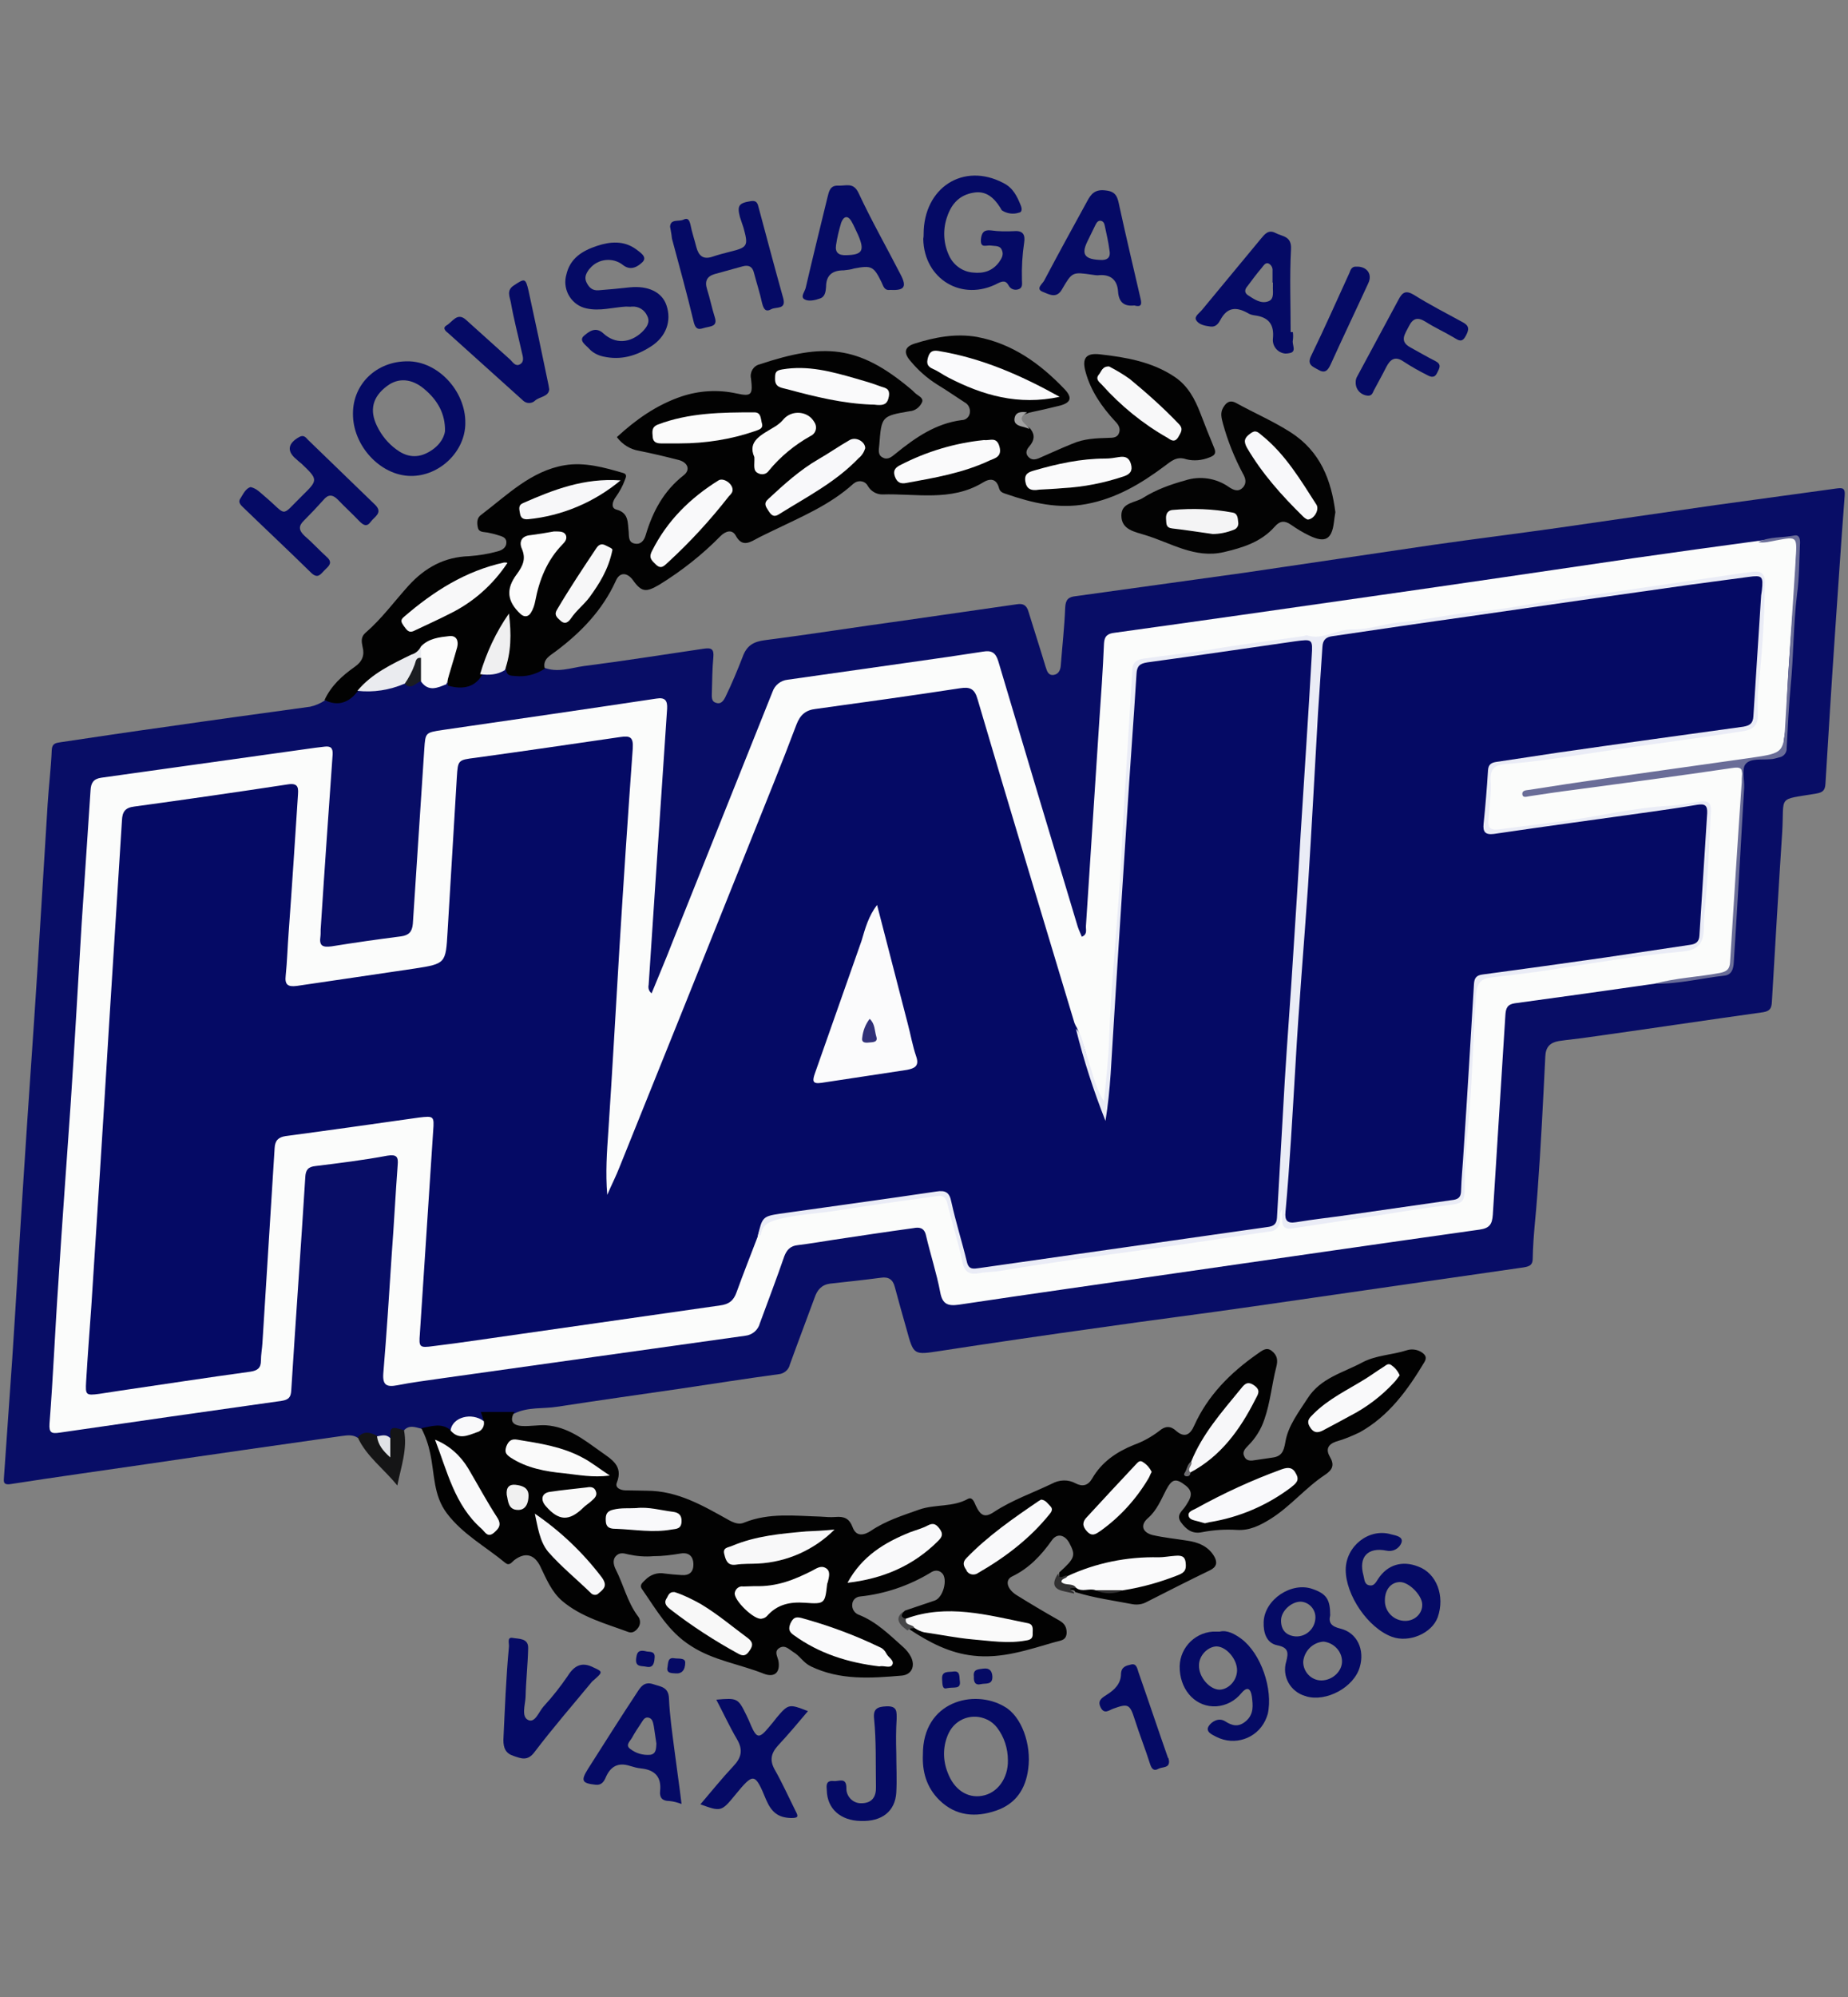 <?xml version="1.0" encoding="utf-8"?>
<!-- Generator: Adobe Illustrator 25.2.1, SVG Export Plug-In . SVG Version: 6.00 Build 0)  -->
<svg version="1.1" id="Layer_1" xmlns="http://www.w3.org/2000/svg" xmlns:xlink="http://www.w3.org/1999/xlink" x="0px" y="0px"
	 width="500px" height="540px" viewBox="0 0 500 540" style="enable-background:new 0 0 500 540;" xml:space="preserve">
<rect x="0" y="0" width="500" height="540" fill="#808080" stroke="none"/>
<style type="text/css">
	.st0{fill:#080D66;}
	.st1{fill:#020202;}
	.st2{fill:#030303;}
	.st3{fill:#050A65;}
	.st4{fill:#151516;}
	.st5{fill:#313031;}
	.st6{fill:#A2A2A2;}
	.st7{fill:#474748;}
	.st8{fill:#FBFCFB;}
	.st9{fill:#6A6D98;}
	.st10{fill:#FCFCFC;}
	.st11{fill:#EAEBEF;}
	.st12{fill:#EFEFF0;}
	.st13{fill:#F9F9FA;}
	.st14{fill:#1B1D21;}
	.st15{fill:#E0E2E6;}
	.st16{fill:#FAFAFB;}
	.st17{fill:#FAFAFA;}
	.st18{fill:#F9F9FB;}
	.st19{fill:#F8F8F9;}
	.st20{fill:#F7F7F9;}
	.st21{fill:#F8F8F8;}
	.st22{fill:#F9F9F9;}
	.st23{fill:#F0F0F0;}
	.st24{fill:#6D6C6F;}
	.st25{fill:#FAFAFC;}
	.st26{fill:#F8F8FA;}
	.st27{fill:#FBFBFB;}
	.st28{fill:#F7F7F8;}
	.st29{fill:#F4F4F5;}
	.st30{fill:#EAECF6;}
	.st31{fill:#FBFBFC;}
	.st32{fill:#050A64;}
	.st33{fill:#303078;}
</style>
<g>
	<path class="st0" d="M113.9,386.3c-1.6-0.4-3.3-1.1-4.7,0.6c-1.5,0.2-3,0.5-3.6,2.3c-1.2,0.1-2.4,0-3.6-0.3
		c-1.7-0.4-3.5-0.5-5.2-0.1c-1.3-0.9-2.8-0.7-4.3-0.5c-17.6,2.5-35.2,5-52.8,7.6c-12.3,1.8-24.6,3.5-36.8,5.4
		c-2.4,0.4-1.8-1.1-1.8-2.2c0.7-10.5,1.5-21,2.2-31.5c1.1-16.5,2-33,3.1-49.5c1.2-19,2.6-38,3.8-57c0.9-14.6,1.8-29.2,2.7-43.8
		c0.3-4.8,0.9-9.6,1.1-14.5c0.1-1.8,1.1-1.9,2.4-2.1c9.4-1.4,18.7-2.8,28.1-4.1c13.1-1.9,26.3-3.7,39.4-5.5c1.4-0.3,2.8-0.9,4-1.7
		c3.6,0.6,6.5-0.8,9.2-2.9c4.1-0.2,8.1-0.8,12.1-1.8c1.7,0.4,3.2-0.6,4.8-0.7c2.3,1.8,4.8,0.8,7.2,0.6c3.4,0.7,6.2-0.5,8.8-2.6
		c2.2-0.7,4.5-1.1,6.8-1.2c2.4,1,5.2,1,7.6,0c0.9-0.4,1.8-0.5,2.7-0.3c3.7,1.5,7.3,0.1,10.9-0.4c10.9-1.4,21.7-3.1,32.5-4.7
		c2.1-0.3,2.7,0.2,2.5,2.4c-0.3,3.1-0.3,6.3-0.4,9.5c0,1-0.2,2.3,1,2.7c1.5,0.6,2.2-0.6,2.7-1.6c1.7-3.5,3.2-7.1,4.6-10.7
		c1.1-3.1,2.9-4.2,6.1-4.6c12.5-1.6,25-3.6,37.5-5.3c10.2-1.5,20.4-2.9,30.6-4.4c1.8-0.3,2.7,0.3,3.2,2.1c1.5,4.9,3.1,9.8,4.6,14.8
		c0.4,1.2,0.7,2.4,2.2,2.2c1.3-0.2,1.8-1.3,1.9-2.5c0.4-5.2,1-10.5,1.2-15.7c0.1-2.2,0.9-2.9,2.9-3.1c15.1-2.1,30.3-4.2,45.4-6.3
		c17.2-2.5,34.3-5.1,51.5-7.6c11.2-1.6,22.5-3,33.8-4.6c14.1-2,28.1-4.1,42.2-6.1c10.9-1.5,21.9-3,32.8-4.5c1.6-0.2,2.5-0.3,2.3,2
		c-1,12.8-1.8,25.6-2.7,38.4c-0.9,13.1-1.7,26.3-2.5,39.4c-0.1,1.8-0.7,2.4-2.6,2.7c-10.6,1.8-8.5,0.3-9.1,10.4
		c-1,15.3-1.9,30.7-2.8,46c-0.1,1.7-0.6,2.4-2.3,2.7c-15.8,2.2-31.7,4.6-47.5,6.8c-2.6,0.4-5.2,0.6-7.8,1c-2.4,0.4-3.6,1.6-3.7,4.2
		c-0.6,12.2-1.2,24.4-2.1,36.6c-0.4,6-1.2,11.9-1.3,17.9c0,1.8-0.7,2.2-2.4,2.5c-24.5,3.5-49,7.1-73.5,10.6
		c-13.8,2-27.5,3.7-41.3,5.7c-14.4,2-28.8,4.1-43.1,6.3c-7.2,1.1-7.2,1.2-9.1-5.8c-1.1-3.9-2.2-7.7-3.2-11.5c-0.5-2-1.7-2.8-3.7-2.5
		c-4.6,0.6-9.2,1.1-13.8,1.6c-2.3,0.3-3.5,1.7-4.2,3.8c-2.2,6-4.5,12-6.7,18.1c-0.3,1.4-1.6,2.5-3.1,2.6c-8.9,1.2-17.7,2.6-26.5,3.9
		c-11.1,1.6-22.3,3.2-33.4,4.9c-3.8,0.6-7.8,0-11.5,1.8c-2.7,1.2-5.5,1.1-8.3,0.8c0.1,0.6,0.6,1.1,0.2,1.8c-0.6,0.5-1.2,0.2-1.8,0.1
		c-3.1-0.9-5.7-0.2-7.3,2.7C119.4,386.4,116.6,386.8,113.9,386.3z"/>
	<path class="st1" d="M130.9,384.3c-0.2-0.7-0.4-1.3-0.8-2.5h9.1c-1.5,2.5-0.4,3.7,2.2,3.8c2.1,0.1,4.2-0.3,6.3-0.2
		c5.9,0.4,10.3,3.9,14.8,7.1c2.9,2.1,6.2,3.8,4.4,8.4c-0.6,1.4,1,2.1,2.4,2.1c1.9,0,3.8,0.1,5.7,0.1c8.4,0,15.3,4.1,22.3,8
		c1.5,0.8,2.8,1.2,4.1,0.6c6.7-2.7,13.7-1.8,20.6-1.6c1.4,0.1,2.7,0.2,4.1,0.1c2.3-0.2,3.7,0.4,4.6,2.8c1,2.7,3.2,2.1,5,0.9
		c4-2.7,8.5-4.1,13-5.7c4.3-1.5,9.1-0.6,13.2-2.9c1.2-0.6,1.7,0.9,2.1,1.8c1.3,2.8,2.5,3.4,5,1.7c4.9-3.2,10.4-5.1,15.6-7.6
		c2-1.1,4.4-1.2,6.4-0.1c1.9,1,3.4,0.6,4.5-1.3c2.6-4.5,6.6-7.2,11.3-9.1c2.5-0.9,4.8-2.2,6.9-3.8c1.5-1.3,3-1.4,4.5,0
		c2.4,2.1,3.9,0.9,4.9-1.4c3.7-8.2,9.8-14.3,17.1-19.4c1.2-0.8,2.4-2,3.9-0.8s1.7,2.5,1.2,4.4c-1.2,4.7-1.6,9.5-3.2,14.1
		c-0.9,2.7-2.4,5.1-4.4,7.1c-0.9,0.9-1.7,1.8-1,3c0.6,1.3,1.9,1.1,3.1,0.9c1.3-0.2,2.7-0.4,4.1-0.6c2.7-0.3,3.4-1.4,3.9-4.4
		c0.7-4.2,3.6-8,6-11.7c3.5-5.5,9.6-6.9,14.8-9.7c3.8-2,8.1-2,12.1-3.3c1.3-0.4,2.8-0.2,4,0.6c1,0.7,1.4,1.4,0.7,2.6
		c-4.5,7.5-9.6,14.6-17.5,19c-2.1,1-4.2,1.9-6.4,2.5c-2.3,0.8-2.8,2.2-1.7,4.1c1.3,2.2,0.8,3.5-1.3,4.9c-5.3,3.5-9.3,8.5-14.7,11.9
		c-2.9,1.8-5.7,3.2-9.1,3c-3.2-0.2-6.3,0-9.4,0.6c-2.8,0.6-4.4-0.8-5.8-2.7c-1.4-2,0.5-3.1,1.3-4.4c1.2-1.9,2.4-3.6,0-5.5
		c-2.7-2.1-3.7-1.8-5.3,1.2c-1.4,2.7-2.5,5.5-4.9,7.6c-2.2,1.9-1.5,3.9,1.3,4.6c3.1,0.7,6.2,1,9.3,1.5c2.9,0.4,5.8,1.5,7.4,4.4
		c0.8,1.5,0.6,2.7-1.2,3.6c-5.8,2.8-11.5,5.7-17.2,8.6c-1.1,0.6-2.4,0.8-3.7,0.6c-5.2-1-10.5-1.7-15.6-3.3c-0.2-1-2-0.1-1.7-1.2
		s1.4-0.9,2.4-0.8c1.7,0.4,3.4,0.3,5.1,0.6c2.5,0.6,5,0.6,7.5,0c4.5-0.9,8.8-2.1,13.1-3.8c1.2-0.5,3-0.6,2.7-2.5s-2.1-1.6-3.6-1.5
		c-9.3,0.2-18.5,1.5-27.1,5.4c-1-0.3-3.1,1.3-2.7-1.5c4.3-3.9,4.5-4.6,2.7-8c-1.2-2.2-3.3-2.7-4.7-0.7c-2.9,4.1-6.2,7.6-10.8,9.8
		c-2,1-1.3,3.4,1.2,5c3.7,2.3,7.4,4.5,11.1,6.6c1.5,0.8,2.5,1.6,2.5,3.6c-0.1,2.2-1.8,2.1-3.1,2.5c-7.3,2.1-14.5,4.6-22.2,3.7
		c-6.4-0.7-11.9-3.6-17.2-7.1c0-1.4,1-1.3,1.9-1.3c8.6,2.2,17.4,2.9,26.2,3.3c1.5,0.1,4,0.3,4.1-1.8c0.1-2.1-2.3-1.7-3.7-2
		c-2.1-0.6-4.3-0.8-6.5-1.4c-6.6-1.7-13.1-1.3-19.7,0.2c-0.9,0.3-1.9,0.4-2.8,0.4c-1.5-0.4-2.5-1.1-0.7-2.5c2.7-0.9,5.3-1.8,8-2.7
		c2.3-0.8,3.6-5.8,2-7.4c-1-1-2.2-0.8-3.2-0.1c-5.8,3.5-12.3,5.7-19,6.4c-1.1,0.1-2,0.9-2.1,2c-0.2,1.3,0.6,2.6,1.9,3
		c4.7,1.9,8.2,5.4,11.9,8.7c0.9,0.8,1.6,1.7,2.1,2.7c1.2,2.5,0.1,4.8-2.6,5c-8.3,0.7-16.6,1.3-24.5-2.5c-2.1-1-3-2.9-4.8-3.9
		c-1.1-0.7-2.2-2-3.7-1.1c-1.5,0.9-0.6,2.2-0.3,3.4c0.6,3.2-1,4.7-3.9,3.6c-6.5-2.6-13.7-3.6-19.7-7.5c-6.1-3.8-9.4-9.8-13.3-15.4
		c-0.8-1.1,0.2-1.8,0.8-2.4c1.4-1.5,3.4-2.2,5.4-1.8c1.5,0.2,2.9,0.3,4.4,0.4c2.2,0.2,3.4-0.8,3.3-3.1c-0.1-2.3-1.6-3.1-3.6-2.7
		c-2.4,0.4-4.8,0.7-7.2,0.7c-2.3,0.2-4.6,0-6.9-0.5c-1.1-0.3-2.3-0.6-3.3,0.5c-0.9,1-0.6,2.4,0,3.6c2.1,4.1,3.1,8.7,5.9,12.5
		c0.8,0.9,0.9,2.2,0.2,3.2c-0.7,1-1.6,1.6-2.7,1.2c-6.2-2.3-12.7-4-17.9-8.4c-2.9-2.5-4.3-6-5.9-9.3c-1.6-3.3-4.1-4-7.1-1.7
		c-0.7,0.6-1.3,1.6-2.4,0.7c-5.3-4.4-11.5-7.7-15.8-13.4c-3.7-4.9-3.3-10.7-4.5-16.2c-0.5-2.4-1.3-4.7-2.4-6.8
		c2.7-0.5,5.5-1.6,8,0.6C125.4,387.7,128.6,387.7,130.9,384.3z"/>
	<path class="st1" d="M96.8,186.9c-2.4,3.1-5.3,4.2-9,2.4c1.8-3.9,4.8-6.6,8.2-9c2-1.4,2.7-3.1,2.1-5.4c-0.3-1.4-0.5-2.7,0.8-3.8
		c4.4-3.8,7.8-8.5,11.7-12.8c4.4-4.8,9.6-7.7,16.3-7.9c2.6-0.2,5.2-0.6,7.7-1.3c1.2-0.3,2.5-1,2.4-2.6c-0.1-1.3-1.4-1.5-2.3-1.8
		c-0.9-0.3-1.8-0.5-2.8-0.7c-1-0.2-2.3,0-2.6-1.3c-0.3-1.3-0.3-2.7,0.9-3.5c7-5.3,13.5-11.9,22.6-13.4c5.3-0.9,10.7,0.6,15.8,2.1
		c1.1,0.3,0.8,1.1,0.5,1.8c-0.6,1.7-1.5,3.3-2.5,4.7c-0.9,1.2-1.4,3,0.2,3.4c3.4,0.9,3,3.6,3.3,6c0.1,1.4-0.1,2.9,1.7,3.2
		c1.6,0.3,2.5-0.9,2.9-2.3c1.9-6.4,4.9-12,10.3-16.2c1.9-1.5,1.1-3.6-1.7-4.2c-3.5-0.9-6.9-1.7-10.4-2.4c-2.4-0.4-4.5-1.7-6-3.7
		c5.1-4.7,10.7-8.7,17.5-11c4.8-1.6,9.9-1.9,14.9-0.8c4.1,0.9,4.4,0.3,3.9-4c-0.4-1.7,0.6-3.5,2.4-3.9c17.2-5.7,26.5-5.3,40.7,6.6
		c0.4,0.3,0.8,0.7,1.2,1.1c0.8,0.8,2.4,1.3,2,2.5c-0.6,1.4-1.9,2.4-3.4,2.5c-7.6,1.3-7.6,1.4-8.2,9.1c-0.1,1.2-0.5,2.7,0.9,3.4
		c1.4,0.8,2.5-0.2,3.6-1.1c5.3-4.3,10.8-8.1,17.8-9c1.1,0,2-0.8,2.2-1.9c0.2-1.2-0.4-2.4-1.4-2.9c-2.5-1.6-4.9-3.3-7.4-4.8
		c-2.7-1.7-5.1-3.8-7.1-6.2c-2.1-2.3-1.9-4,1-4.9c5.4-1.7,11-2.8,16.8-1.8c9.6,1.8,17.1,7.2,23.7,14.1c2.2,2.3,1.8,3.7-1.3,4.5
		c-2.8,0.7-5.5,1.3-8.3,1.9c-0.9,0.5-2.6,0.4-2.6,1.8c0,1.8,2.3,1.5,3.1,2.7c1.2,1.6,0.9,3.1-0.4,4.6c-0.7,0.8-1.2,1.8-0.3,2.8
		c0.9,1,1.9,0.8,2.9,0.4c3-1.3,6-2.7,9-3.9c3.2-1.4,6.5-1.5,9.9-1.6c1.2,0,2.4-0.1,2.8-1.4c0.4-1.2-0.2-2.2-1.1-3.1
		c-3.6-3.9-6.6-8.2-8-13.4c-1-3.6,0.1-5.1,3.8-4.7c7.1,0.8,14.2,2,20.3,6.1c3.6,2.4,5.5,6,7,9.9c1.2,3.1,2.4,6.2,3.7,9.3
		c0.7,1.6,0,2.1-1.3,2.6c-2,0.8-4.2,1-6.2,0.5c-2.6-0.9-4,0.4-6,1.9c-6.3,4.7-13,8.7-21.1,10.2c-7.6,1.4-14.6-0.3-21.6-2.7
		c-0.9-0.3-1.7-0.5-2-1.6c-0.7-2.7-2.5-2.7-4.4-1.5c-8.6,5.2-18.1,2.9-27.2,3.2c-1.6,0-3.1-0.9-3.9-2.3c-0.6-1.2-2.1-1.6-3.3-1
		c-0.2,0.1-0.4,0.3-0.6,0.4c-6.4,5.8-14.2,9-21.8,12.7c-1.6,0.8-3.2,1.5-4.8,2.4c-2,1.1-3.7,1.7-5.2-1c-1-1.9-2.8-1.3-4.2,0.1
		c-4.9,5-10.5,9.4-16.5,13.1c-3.6,2.1-4.8,2.1-7.2-1.3c-1.6-2.1-3.6-2.1-4.6,0.3c-3.6,7.9-9.4,13.9-16.2,19c-1.4,1.1-3.7,2.1-3,4.7
		c-2.4,1.6-5.2,2.3-8,2c-1-0.1-2.1,0-2.4-1.3c-0.8-3,1-5.8,0.6-8.7c-0.2-1.2,0-2.5-0.1-3.9c-3.4,4.1-4.3,9.5-7.2,13.8
		c-1.8,3-4.9,3.9-9.1,2.7c-0.4-3,1-5.7,1.8-8.5c0.3-1.1,0.9-2.3-0.2-3.2c-0.9-0.8-2-0.5-3-0.1c-1.7,0.6-3.5,0.8-4.8,2.2
		c-0.6,0.6-0.9,1.5-1.7,1.9C107.2,179.8,101.8,183.1,96.8,186.9z"/>
	<path class="st2" d="M361.3,138.5c-0.2,1.2-0.3,2-0.4,2.8c-0.6,4.6-2.4,5.6-6.7,3.5c-1.7-0.8-3.3-1.8-4.9-2.9
		c-1.7-1.2-3-1.1-4.4,0.5c-3.7,4.2-8.7,5.7-13.8,6.9c-7.8,1.8-14.3-2.5-21.2-4.6c-2.8-0.9-6.5-1.4-6.5-5.3c0-3.6,3.8-3.4,5.9-4.8
		c3.5-2.2,7.4-3.6,11.4-4.7c4-1.3,8.4-0.6,11.8,1.8c1.2,0.8,2.5,1.4,3.7,0.2s0.8-2.6,0.1-3.8c-2.3-4.3-4.1-8.8-5.4-13.5
		c-0.4-1.5-0.8-2.9,0-4.3c0.8-1.4,1.8-2.3,3.6-1.3c4.9,2.7,10,4.9,14.7,7.9C357.3,122.1,360.2,129.9,361.3,138.5z"/>
	<path class="st3" d="M110.2,97.7c-8.3,0-14.7,6.1-14.7,14.1c-0.1,8.7,7.4,16.8,15.6,16.9c7.8,0.1,14.8-6.6,14.8-14.3
		C126,105.7,118.4,97.6,110.2,97.7z M115.5,122.5c-3,1.5-5.8,0.9-8.3-1c-2.2-1.6-4-3.8-5.2-6.3c-2.1-4.3-1.2-7.9,2.7-10.8
		c3-2.3,6.7-2.1,10.1,0.8c3.6,3,5.7,6.7,5.6,11.4C120.1,118.7,118.5,121,115.5,122.5L115.5,122.5z"/>
	<path class="st3" d="M271.8,461.5c-8.2-4.9-22.2-1.5-22.1,13c-0.2,4.4,0.9,8.8,4.5,12.3c4.4,4.3,9.8,4.7,15.3,2.8
		c5.3-1.8,8-5.8,8.7-11.3C279.1,471.7,276.4,464.1,271.8,461.5z M265.7,485.6c-4,0.7-7.6-1.7-9.3-6.3c-1.4-3.5-1.3-7.4,0.3-10.7
		c1.9-3.9,6.5-5.5,10.4-3.6c1.1,0.5,2,1.3,2.7,2.2c1.9,2.5,2.9,5.6,2.9,8.8C272.8,480.8,269.9,484.9,265.7,485.6L265.7,485.6z"/>
	<path class="st3" d="M67.8,131.7c1.7,0.4,2.7,1.6,3.8,2.5c6.3,5.3,4.1,5.8,10.1-0.1c4.4-4.3,4.4-4.4-0.1-8.7
		c-0.5-0.4-1-0.8-1.4-1.2c-2.7-2.2-2.3-4.3,0.7-6c1.2-0.7,1.8,0,2.4,0.7c6.1,5.9,12.1,11.7,18.2,17.6c2.2,2.2-0.2,3.2-1.2,4.6
		c-1.1,1.5-2,0.9-3.1-0.2c-1.9-2-3.9-3.8-5.8-5.8c-1.4-1.4-2.6-1.5-3.9,0.1c-1.7,1.9-3.4,3.7-5.2,5.5c-1.6,1.5-1.5,2.7,0.1,4.2
		c2.1,1.8,3.9,3.8,6,5.7c1.8,1.6,0.5,2.5-0.6,3.6s-1.8,2.4-3.6,0.7c-6-5.9-12.2-11.7-18.2-17.5c-0.7-0.7-1.8-1.5-0.9-2.7
		C65.9,133.4,66.5,132.1,67.8,131.7z"/>
	<path class="st3" d="M249.9,63.3c0-12.6,10.8-19.5,21.6-13.8c2.6,1.3,3.7,3.6,4.7,6.1c0.3,0.7,0.4,1.8-0.5,1.9
		c-1.5,0.5-3.2,0.3-4.6-0.6c-0.2-0.2-0.3-0.5-0.5-0.8c-1.7-2.7-3.9-4.6-7.2-4c-3.7,0.6-5.9,2.9-7.1,6.4c-1.2,3.3-1.1,7,0.3,10.2
		c1.1,2.8,3.7,4.8,6.7,5c2.8,0.3,5.2-0.4,7-2.8c0.7-1,1.3-2,0.8-3.2c-0.5-1.4-1.8-1.1-3-1.3s-2.9,0.9-2.7-1.7
		c0.2-1.9,0.9-2.6,2.7-2.4c2.1,0.3,4.2,0.3,6.3,0.2c2.5-0.2,3,1.1,2.7,3.1c-0.5,3.3-0.7,6.7-0.6,10.1c0,0.9,0.3,2.1-0.9,2.5
		c-1,0.4-2.2,0-2.7-1c-0.7-1.3-1.5-1.3-2.9-0.6c-9.7,5.1-20-1.1-20.2-12C249.9,64.1,249.9,63.7,249.9,63.3z"/>
	<path class="st3" d="M181.3,61.3c0.1-2.2,2.4-1.3,3.6-1.9s1.6,0.1,1.9,1.3c0.4,2.1,1.1,4.1,1.6,6.1c0.6,2.3,1.8,3.5,4.4,2.6
		c1.5-0.5,3-0.9,4.6-1.3c4.9-1.2,5.1-1.6,3.8-6.4c-0.3-1-0.7-2-1-3c-0.8-3.1-0.3-3.8,2.9-4.3c1.3-0.2,1.8,0.2,2.1,1.5
		c2.2,8.2,4.4,16.5,6.7,24.7c0.9,3.2-1.9,2.3-3.2,3c-1.6,0.9-2.1-0.1-2.5-1.6c-0.6-2.8-1.5-5.5-2.2-8.2c-0.4-1.7-1.4-2.2-3-1.8
		c-2.5,0.7-5.1,1.4-7.6,2.1c-2.1,0.6-2.8,1.9-2.1,4.1c0.8,2.5,1.3,5.1,2.1,7.6c0.8,2.5-1.1,2.4-2.6,2.8c-1.4,0.4-2.5,0.9-3.1-1.5
		c-1.8-7.6-3.9-15.1-5.9-22.6C181.7,63.4,181.5,62.5,181.3,61.3z"/>
	<path class="st3" d="M169.4,82.9c-3.6,0.2-7.1,1.3-10.7,0.5c-3.9-0.8-6.4-4.7-5.6-8.6c0-0.1,0.1-0.3,0.1-0.4c1-4.6,4.4-6.6,8.3-7.9
		c3.6-1.2,7.3-1.5,10.6,0.9c1,0.8,3.1,2,1.8,3.4c-1.1,1.1-3.1,2.6-5.3,0.9c-2.7-2.2-6.8-1.8-9,0.9c-0.1,0.1-0.1,0.1-0.2,0.2
		c-0.8,1.1-1.4,2.2-0.7,3.6s1.6,2.2,3.2,2.1c2.8-0.2,5.7-0.5,8.5-0.8c5-0.5,8.7,1.3,9.9,4.8c1.5,4.3-0.1,8.6-4.2,11.2
		c-3.9,2.5-8.1,3.8-12.9,2.7c-1.4-0.3-2.8-1-3.8-2.1c-0.9-1-2.9-2.2-1.4-3.5c1.2-1,3.1-2.7,5.3-0.6c3.2,2.9,7.2,2.6,10.4-0.4
		c1.3-1.3,2.3-2.7,1.4-4.4c-0.7-1.6-2.3-2.6-4.1-2.5C170.4,83,169.9,82.9,169.4,82.9z"/>
	<path class="st3" d="M349.8,92c0.1-0.7,0.1-1.5,0-2.2h-0.6c0-7.5-0.3-15,0.1-22.4c0.2-3.6-2.3-3.4-4.2-4.4c-1.9-1-2.9,0.3-3.9,1.5
		c-5.3,6.4-10.6,12.8-15.9,19.2c-0.7,0.9-2.2,1.8-1.7,2.8c0.7,1.3,2.4,1.6,3.9,1.8s2.2-0.9,2.7-1.8c1.8-3.4,4.2-3.6,7.3-1.9
		c0.6,0.4,1.3,0.6,2.1,0.7c3.7,0.5,5.2,2.5,4.8,6.3c-0.2,2,1.3,3.8,3.3,4c0.4,0,0.7,0,1.1-0.1C351,95.2,349.5,93.2,349.8,92z
		 M343.1,81.5c-2,0.7-3.8-0.6-5.5-1.7c-1-0.7-0.8-1.6-0.1-2.4c1.3-1.7,2.5-3.4,3.9-5c0.4-0.5,0.9-1.4,1.7-1.2c0.8,0.3,1.3,1.2,1.2,2
		c0,1.1,0,2.1,0,3.2h0.1c0,0.3,0,0.6,0,1C344.3,78.8,344.9,80.9,343.1,81.5z"/>
	<path class="st3" d="M243.7,74.3c-3.8-7.4-7.9-14.6-11.4-22.1c-1.4-3-3.4-1.9-5.5-2c-2.2-0.1-2.5,1.5-2.9,3.1
		c-2,8.2-4,16.3-5.9,24.5c-0.2,1-1.5,2.4-0.4,3.1s2.9,0.3,4.3-0.2c1.4-0.5,1.5-2,1.6-3.1c0-3.2,1.7-4.5,4.8-4.5
		c0.9-0.1,1.9-0.2,2.8-0.5c4.7-0.9,5.3-0.6,7.4,3.7c0.5,1,0.7,2.3,2.3,2.1C244.7,78.6,245.4,77.6,243.7,74.3z M229,69
		c-2.1,0.1-3.1-0.7-2.8-2.7c0.3-2.1,0.8-4.1,1.4-6.1c0.6-1.6,1.7-2.2,2.8-0.3c0.7,1.2,1.2,2.5,1.8,3.7C234,67.8,233.3,68.9,229,69z"
		/>
	<path class="st3" d="M308.6,80.8c-1.9-8.3-3.9-16.6-5.7-24.9c-0.5-2.3-0.7-4.1-3.7-4.4c-2.9-0.4-4,0.9-5.1,3
		c-3.9,7.1-7.8,14.2-11.6,21.4c-0.4,0.8-2.4,2.2-0.4,3c1.6,0.6,3.7,2,5.2-0.6c2.8-4.8,2.8-4.8,8.3-4c0.6,0.1,1.3,0.2,1.9,0.1
		c3.1-0.2,4.8,1.4,5,4.4s1.7,4.1,4.4,3.8C308.7,83.1,309,82.4,308.6,80.8z M298.1,70.3c-4.7-0.1-5.6-1.5-3.9-5
		c0.7-1.5,1.5-3,2.2-4.5c0.3-0.6,0.7-1.2,1.4-1.1c0.7,0.1,1,0.7,1.1,1.3c0.5,2.3,1,4.5,1.3,6.8C300.6,70,299.1,70.3,298.1,70.3z"/>
	<path class="st3" d="M182.5,473.4c-0.6-4.7-1.3-9.4-1.5-14.1c-0.1-3.2-2.3-3.2-4.3-3.9c-2.4-0.8-3.4,0.8-4.3,2.2
		c-4.5,6.8-8.9,13.8-13.3,20.7c-2,3.2-1.7,3.9,2,4.3c1.6,0.2,2.3-0.8,2.8-2c1.3-3,3.4-4.1,6.5-3.1c1,0.3,2,0.6,3.1,0.7
		c3.7,0.4,5.5,2.3,5.1,6.1c-0.2,1.8,0.6,2.7,2.5,2.7c1.1,0.1,2.2,0.4,3.3,0.8C183.8,482.8,183.1,478.1,182.5,473.4z M176,474.5
		c-2,0.2-4-0.4-5.5-1.6c-1.4-1,0-2.1,0.5-3c0.7-1.3,1.5-2.5,2.3-3.7c0.6-0.8,1-2.1,2.3-1.7c1,0.3,1.1,1.4,1.3,2.3l0.7,4.7
		C177.5,472.7,177.6,474.2,176,474.5z"/>
	<path class="st3" d="M218.6,462.7c-2.7,3.2-5.3,6.3-8.1,9.3c-1.9,2.1-2.3,4-0.9,6.5c2.1,3.7,3.8,7.5,5.7,11.3
		c0.8,1.5,0.6,1.8-1.3,1.8c-3.6-0.1-5.3-1.7-6.7-4.9c-3.1-7.5-3.4-7.4-8.5-1.2c-3.6,4.4-3.8,4.4-9.3,2.4c3-3.5,5.8-7,8.9-10.3
		c2.2-2.3,2.7-4.4,1-7.3c-2-3.4-3.7-7.1-5.6-10.7c5.7-0.5,5.9-0.4,8.1,4.1c0.5,1,0.9,1.9,1.3,2.9c1.5,3.4,2.2,3.6,4.7,0.6
		c0.8-0.9,1.5-1.8,2.2-2.7C213.3,460.7,213.5,460.7,218.6,462.7z"/>
	<path class="st3" d="M362.7,440.4c-2.5-0.6-3.3-1.6-2.8-3.6c0-4.3-1-5.8-4.7-7.1c-5.7-2.1-13.1,2.8-13.3,8.9
		c-0.1,2.8,0.7,5.7,3.7,6.3c3.1,0.6,3,2.1,2.4,4.4c-1.2,4,1.1,8.1,5.1,9.3c0.1,0,0.2,0,0.3,0.1c5.4,1.6,12.9-2.4,14.5-7.9
		C369.3,446.1,367.2,441.5,362.7,440.4z M350.6,442.5c-2.6-0.2-4-1.7-4-4.3c0-2.6,2.8-5.1,5.3-5.1c2.3,0.1,4.1,2.1,4,4.4
		C355.8,440.3,353.5,442.6,350.6,442.5L350.6,442.5z M357.5,454.4c-2.7,0-4.9-2.3-4.9-5c0,0,0-0.1,0-0.1c0.3-2.9,2.6-5.2,5.5-5.4
		c2.7,0.3,4.9,2.5,5,5.2C363.2,451.9,360.5,454.4,357.5,454.4L357.5,454.4z"/>
	<path class="st3" d="M383.7,423.6c-4.3-1.7-8.3-0.5-10.8,3.3c-0.6,0.9-1.1,2-2.3,1.8c-1.5-0.2-1.4-1.6-1.7-2.7
		c-1.4-5,1.2-7.7,6.2-6.7c1.7,0.4,3.5-0.5,4.1-2.2c0.5-1.6-1.6-1.9-2.8-2.2c-6-1.8-12.3,3.2-12.3,9.6c0,6.8,6,15.7,12.5,18.1
		c4.6,1.7,10.8-0.9,12.4-5.3C391,431.6,388.7,425.4,383.7,423.6z M380.2,438.3c-3,0-5.5-2.4-5.5-5.4c0-0.1,0-0.1,0-0.2
		c0-2.9,1.7-4.9,4.1-4.9c2.4,0,5.9,3.5,6,6C384.9,436.3,382.8,438.3,380.2,438.3C380.3,438.3,380.3,438.3,380.2,438.3L380.2,438.3z"
		/>
	<path class="st3" d="M335.8,443.1c-1.8-1.3-3.8-2.4-5.8-1.9c-0.9,0-1.4,0-1.9,0c-5.3,0.4-9.3,5-8.9,10.3c0,0,0,0,0,0.1
		c0.4,5.9,4.6,10.1,9.9,9.8c2.7-0.2,5.1-1.5,6.8-3.6c1.7-2,2.5-1,2.8,0.9c0.3,2.4,0.6,4.8-1.6,6.7c-2,1.7-3.7,1.3-5.7,0
		c-1.7-1-3.6,0.1-4.4,1.4c-0.9,1.5,1,2.3,2.2,2.9c4.8,2.4,10.7,0.5,13.1-4.4c0.3-0.6,0.5-1.2,0.7-1.8
		C344.5,456.8,341.2,447.1,335.8,443.1z M330,456.9c-2.7,0-5.7-3.4-5.6-6.6c0-2.6,2.3-5,4.7-5.1c2.7,0,5.7,3.5,5.6,6.6
		C334.6,454.5,332.4,456.8,330,456.9z"/>
	<path class="st3" d="M148.6,105.3c-0.2,2-2.5,1.9-3.8,3c-0.9,0.9-2.4,0.9-3.3,0c0,0-0.1-0.1-0.1-0.1c-6.7-6-13.3-12-20-18
		c-0.6-0.5-1.9-1.4-0.6-2.2c1.6-0.9,2.9-3.7,5.3-1.5c4,3.6,8,7.2,12,10.8c0.7,0.7,1.4,1.9,2.6,1.2c1.2-0.7,0.8-2,0.5-3.2
		c-1-4.5-2.2-9-3-13.6c-0.3-1.5-1.2-3.2,0.8-4.5c3-2,3.2-2,4,1.4c1.8,8.3,3.6,16.7,5.3,25C148.4,104.1,148.5,104.5,148.6,105.3z"/>
	<path class="st3" d="M160.2,454.7c-5.2,6.3-10.6,12.5-15.6,19.1c-1.9,2.5-3.6,1.7-5.7,1s-2.7-2.1-2.7-4.3
		c0.4-8.4,0.7-16.8,1.5-25.2c0.1-0.9-0.6-2.7,1-2.4s4.3,0,4.2,2.8c-0.1,4.4-0.6,8.8-0.7,13.2c-0.1,2.1-1.2,5.3,0.7,6.2
		s2.9-2.3,4.2-3.7c2.4-2.6,4.5-5.3,6.5-8.2c1.8-2.9,3.9-3.9,7-2.3C163.2,452.1,163.2,452.1,160.2,454.7z"/>
	<path class="st3" d="M370.2,107c-2-0.1-3.5-1.7-3.4-3.7c0-0.5,0.1-1,0.4-1.5c3.7-6.9,7.5-13.9,11.2-20.8c1-1.9,1.9-2.6,4.1-1.3
		c4.3,2.7,8.8,5,13.2,7.4c1.9,1,1.8,2,0.9,3.7c-1,1.9-1.9,1.3-3.2,0.5c-2.5-1.5-5.2-2.7-7.7-4.3c-2.1-1.3-3.4-1-4.5,1.2
		s-2.7,4.1,0.5,5.8c2.2,1.2,4.4,2.5,6.6,3.6c1.8,0.9,1.2,1.9,0.6,3.1c-0.7,1.6-1.7,1.3-2.8,0.7c-2.2-1.1-4.3-2.3-6.3-3.6
		c-2.3-1.6-3.6-0.7-4.7,1.4c-1.1,2.2-2.3,4.3-3.4,6.4C371.4,106.2,371.2,107,370.2,107z"/>
	<path class="st3" d="M242.5,474c0,3.6,0.2,7.2,0,10.7c-0.3,5.1-3.9,7.9-9.6,7.7c-5.5-0.1-9.1-3.3-9.2-8.3c-0.1-1.2-0.3-2.7,1.8-2.5
		c1.4,0.2,3.5-1.2,3.5,1.9c-0.1,2.1,1.6,4,3.7,4.1c0.2,0,0.4,0,0.6,0c2.7-0.1,3.8-1.8,3.7-4.5c-0.1-6.1,0.1-12.2-0.5-18.3
		c-0.3-2.7,0.8-3.3,3.4-3.4c2.9-0.1,2.7,1.5,2.7,3.4C242.4,467.9,242.4,471,242.5,474L242.5,474z"/>
	<path class="st3" d="M316.3,476.2c0.1,2-1.8,1.5-2.9,2.1c-1.2,0.7-1.8,0-2.2-1.2c-1.3-4.1-2.9-8.1-4.2-12.2
		c-1.3-4.1-1.8-4.3-5.7-2.9c-1.2,0.4-2.5,1.7-3.5-0.3c-0.9-1.8,0.2-2.5,1.6-3.4c2.1-1.3,3.9-3,3.9-5.7c0.1-1.9,1.4-2.2,2.7-2.5
		c1.5-0.4,1.7,1.1,2,2c2.7,7.7,5.3,15.5,8,23.2C316.2,475.4,316.2,475.7,316.3,476.2z"/>
	<path class="st3" d="M367,72.1c2.8-0.1,4.4,2,3.2,4.5c-3.4,7.4-6.9,14.7-10.2,22c-0.8,1.7-1.6,2.4-3.3,1.4
		c-1.6-0.9-3.2-1.4-1.9-3.9c3.6-7.4,6.9-14.9,10.3-22.3C365.4,73,365.7,72,367,72.1z"/>
	<path class="st4" d="M96.8,388.7c1.6-1.9,3.4-1.4,5.3-0.4c1,1,1.4,2.4,2.7,3.6c0.6-1,0-2.3,0.9-3.1c-0.7-4,1.8-2.4,3.6-2.1
		c1,5.1-0.8,9.9-1.8,15C103.9,397.2,99.2,393.9,96.8,388.7z"/>
	<path class="st3" d="M256.2,456.5c-1.3,0.4-1.2-1.1-1.3-2.4c-0.2-2.4,1.8-1.9,3-2.1c2-0.3,1.6,1.5,1.8,2.6
		C260,456.9,258.1,456.1,256.2,456.5z"/>
	<path class="st3" d="M263.5,453.4c-0.3-2.1,1.2-2,2.6-2.2c1.6-0.2,2.3,0.6,2.4,2.1c0.1,2.4-1.8,1.8-3.1,2.1
		C263.8,455.8,263.4,454.7,263.5,453.4z"/>
	<path class="st3" d="M174.7,446.5c0.7,0.3,2.7-0.3,2.4,1.9c-0.1,1.2-0.3,2.7-2.2,2.3c-1.2-0.3-3,0.2-2.8-2.1
		C172.3,447.2,172.4,446,174.7,446.5z"/>
	<path class="st3" d="M185.4,449.5c0,2.3-1.1,3.1-2.5,3c-1-0.1-2.7,0.1-2.3-1.7c0.2-1,0-2.7,1.8-2.4
		C183.5,448.6,185.3,448.2,185.4,449.5z"/>
	<path class="st5" d="M291.2,429.4c-0.6,0-1.6,0-1.6,0.2c-0.2,0.7,1.1,0.5,1,1.3l-2.7-0.6c-2.9-0.6-3.4-2.1-1.6-4.8
		c0.4,2.1,1.8,0,2.6,0.7c-0.2,0.9,0.4,1.7,1.2,1.9c0,0,0.1,0,0.1,0C290.7,428.2,291.6,428.3,291.2,429.4z"/>
	<path class="st6" d="M278.5,116c-0.5-0.2-1-0.4-1.4-0.5c-1.3-0.3-2.9-0.7-2.6-2.4c0.3-1.8,1.9-1.8,3.4-1.6
		C274.6,113.4,277.8,114.6,278.5,116z"/>
	<path class="st7" d="M244.4,435.8c-0.6,1-0.7,1.8,0.8,1.9c0.5,1,2.6,0.7,2.3,2.5c-0.6,0.2-1.4-0.1-1.9,0.7
		C242.7,439,242.3,437.3,244.4,435.8z"/>
	<path class="st8" d="M447.7,266c-12.6,1.8-25.3,3.6-37.9,5.3c-2,0.3-2.4,1.4-2.5,3.2c-1.1,18-2.3,36-3.4,54c-0.2,2.5-0.8,3.6-3.6,4
		c-27.7,3.9-55.3,7.9-83,11.9c-19.3,2.8-38.6,5.5-57.9,8.4c-2.9,0.4-4.4-0.1-5-3.3c-1-5.3-2.7-10.4-3.9-15.6c-0.5-2-1.9-2.1-3.4-1.8
		c-7.3,1-14.6,2.1-21.9,3.2c-3.1,0.5-6.2,1-9.4,1.4c-1.9,0.2-2.9,1.2-3.6,3c-2.1,6.1-4.4,12.1-6.6,18.1c-0.5,1.9-2.1,3.2-4,3.4
		c-27.4,3.8-54.7,7.7-82,11.5c-4.1,0.6-8.2,1.1-12.2,1.9c-2.7,0.5-3.9,0-3.7-3.1c0.9-10.8,1.6-21.6,2.3-32.5c0.6-8,1-16,1.6-24
		c0.2-2.2-0.3-2.9-2.8-2.5c-6.4,1.2-12.9,2-19.4,2.8c-2,0.2-2.7,1-2.8,3c-1.2,19.3-2.6,38.5-3.8,57.7c-0.1,1.8-0.7,2.5-2.6,2.8
		c-20,2.8-40.1,5.7-60.1,8.6c-2.1,0.3-2.9,0.1-2.7-2.5c1-12.7,1.5-25.5,2.4-38.2c1-16,2.2-32,3.3-47.9c1.1-16.4,2-32.8,3-49.2
		c0.8-12,1.6-24,2.4-35.9c0.1-2,0.8-3.1,2.9-3.4c19.3-2.7,38.6-5.4,57.9-8.1c0.8-0.1,1.7-0.2,2.5-0.3c1.6-0.2,2.3,0.3,2.2,2.1
		c-1.1,15.6-2.2,31.1-3.2,46.7c-0.1,0.8,0,1.7-0.1,2.5c-0.4,2.6,0.6,3,3,2.7c6.2-1,12.5-1.9,18.8-2.7c2.1-0.3,3-1.2,3.2-3.4
		c1-15.8,2.1-31.6,3.1-47.3c0.3-4.4,0.3-4.4,4.9-5.1c19.3-2.8,38.6-5.6,57.9-8.5c2.4-0.4,3,0.6,2.9,2.7c-1.1,15.9-2.1,31.8-3.2,47.6
		c-0.6,9-1.2,18.1-1.8,27.1c-0.2,0.9,0.1,1.8,0.8,2.3c1.9-4.7,3.9-9.3,5.7-14c9-22.5,18-45,27-67.5c0.6-1.8,2.2-3.1,4.1-3.3
		c11.3-1.6,22.5-3.2,33.8-4.8c6.4-0.9,12.7-1.8,19.1-2.8c2.3-0.4,3.4,0.3,4.1,2.6c7.1,23.9,14.3,47.9,21.5,71.8
		c0.3,0.9,0.7,1.7,1.1,2.7c1.5-0.6,1.1-1.8,1.1-2.7c1.2-18.4,2.4-36.8,3.6-55.2c0.5-7.1,1-14.3,1.3-21.4c0.1-2.1,1.1-2.7,2.9-2.9
		c23.1-3.2,46.2-6.5,69.2-9.8c23.8-3.4,47.6-6.9,71.4-10.4c11.1-1.6,22.1-3.1,33.2-4.6c2.8-0.4,5.6-0.8,8.3-1.1
		c2.1-0.3,2.5,0.4,2.4,2.1c-0.2,4.5-0.3,9-0.7,13.6c-0.8,11.5-1.9,23-2.1,34.6c-0.1,2.3-0.9,4.5-0.7,6.9c0.1,1.5-1.1,1.8-2.3,2
		c-9.1,1.5-18.2,3.1-27.4,4.4c-10.7,1.5-21.5,2.8-32.1,4.7c-2,0.3-4,0.3-5.6,0.7c14.5-1.7,29.2-4.4,44-6.1c3.2-0.4,6.4-1.1,9.7-1.3
		c1.8-0.1,2.4,0.4,2.5,2.3c0.1,6.5-0.7,13-1,19.5c-0.3,8.2-1.1,16.3-1.6,24.5c-0.1,1.7-0.1,3.4-0.2,5c-0.5,4.9-0.5,4.9-5.4,5.7
		C458.1,264.6,452.9,265.4,447.7,266z"/>
	<path class="st9" d="M447.7,266c5.8-1.6,11.8-1.8,17.6-2.9c2-0.4,2.7-1.1,2.8-3c1-16,2-32,3.1-47.9c0.1-0.7,0-1.5,0.1-2.2
		c0.3-2.3-0.4-2.7-2.8-2.3c-14.2,2.1-28.5,4-42.8,5.9c-4,0.5-7.9,1.1-11.9,1.7c-0.7,0.1-1.7,0.5-1.9-0.4c-0.2-1.2,1-1.2,1.7-1.3
		c6.9-1.1,13.7-2.1,20.6-3.1c13.2-1.9,26.5-3.7,39.7-5.6c8.9-1.3,8.7-1.4,9.2-10.3c0.8-14.7,1.9-29.4,2.8-44.1
		c0.3-5.4,0.2-5.4-5.2-4.4c-1.7,0.3-3.3,0.8-5,0.5c3.1-1.6,6.5-1.1,9.8-1.8c1.5-0.3,1.6,1.3,1.5,2.5c-0.2,4.5-0.2,9.1-0.8,13.5
		c-1,8.2-0.9,16.4-1.7,24.5c-0.5,5.6-0.8,11.3-1.1,17c0.1,1.2-0.8,2.3-2,2.5c-0.8,0.2-1.6,0.5-2.5,0.5c-2.3,0.2-5.3-0.3-6.6,1.3
		c-1.1,1.3-0.3,4.2-0.4,6.4c-0.9,15.7-1.8,31.5-2.8,47.2c-0.1,1.7-0.5,3.3-2.4,3.6C460.4,264.5,454.2,266.1,447.7,266z"/>
	<path class="st10" d="M113.9,174.8c2.1-2.2,5-2.5,7.7-2.8c2-0.2,2.5,1.4,2.1,3c-0.9,3.3-2,6.6-2.9,10c-2.4,1-4.8,2.1-6.8-0.6
		c-1.5-2-0.4-4.4-0.8-6.5C113.6,176.9,113.5,175.8,113.9,174.8z"/>
	<path class="st11" d="M113.9,174.8v3.2c-1.1,1.3-1.2,3.1-2.1,4.6c-0.6,1-1,2.1-2.4,2.3c-4,1.7-8.4,2.4-12.7,1.9
		c3.9-4.7,9.3-7.2,14.6-9.8C112.5,176.7,113.4,175.8,113.9,174.8z"/>
	<path class="st12" d="M129.9,182.3c1.7-5.8,4.3-11.4,7.8-16.4c0.7,5.6,0.6,10.5-1.1,15.3C134.5,182.5,132.3,182.6,129.9,182.3z"/>
	<path class="st13" d="M130.9,384.3c0.3,1.4-0.6,2.7-1.9,3c0,0,0,0,0,0c-2.5,0.9-4.9,2.1-7.1-0.5
		C122.4,383.2,127.6,381.8,130.9,384.3z"/>
	<path class="st14" d="M109.5,184.9c1.1-1.6,2-3.3,2.7-5.2c0.3-0.8,0.3-2,1.7-1.8c0,2.1,0,4.2,0,6.3
		C112.5,184.6,111.2,186.7,109.5,184.9z"/>
	<path class="st15" d="M105.6,388.9v5.2c-2-1.8-3.3-3.4-3.6-5.7C103.2,388.2,104.5,387.7,105.6,388.9z"/>
	<path class="st16" d="M291.2,429.4c-1-1.5-2.8-0.5-4-1.6c-0.1-1,1.3-0.9,1.6-1.6c7.7-3.6,16.2-5.3,24.7-5.1c1.4,0,2.9-0.3,4.4-0.4
		s2.7-0.1,2.9,1.9c0.2,1.8-0.2,2.6-2,3.3c-4.8,1.9-9.7,3.3-14.8,4.1c-2.5,0.5-5.1,0.5-7.6,0C294.7,429.4,292.8,430.6,291.2,429.4z"
		/>
	<path class="st17" d="M247.4,440.2c-0.4-1.1-2.7-0.5-2.3-2.5c11.1-4.1,22-1,32.9,1.2c1.7,0.3,1.4,1.6,1.4,2.7
		c0.1,1.3-0.4,1.8-1.8,2c-4.9,0.9-9.7,0.1-14.5-0.3c-4.4-0.4-8.7-1.3-13-1.9C249.2,441.2,248.3,440.8,247.4,440.2z"/>
	<path class="st18" d="M326,411.9c-0.6-0.2-1.2-0.3-1.8-0.5c-1-0.3-2.4-0.4-2.6-1.5c-0.3-1.2,1.3-1.6,2-2
		c7.4-4.1,15.2-7.7,23.2-10.6c1.7-0.6,3-0.6,3.9,1.3c1,1.8-0.2,2.6-1.4,3.6c-6.5,4.9-14,8.1-22,9.4
		C326.8,411.7,326.4,411.8,326,411.9z"/>
	<path class="st10" d="M204.2,428.9c6.1,0.2,10.8-1.8,15.4-4.1c1.2-0.6,2.4-1.6,3.8-0.8c1.4,0.8,0.9,2.4,0.6,3.7
		c-0.1,0.2-0.1,0.4-0.2,0.6c-0.6,5.3-0.6,5.5-6,5.1c-4-0.3-7.5,0.4-10.3,3.6c-0.4,0.4-0.8,0.6-1.4,0.7c-2,0.5-7.7-5.1-7.3-7
		c0.2-1.1,1.2-1.9,2.3-1.7L204.2,428.9z"/>
	<path class="st16" d="M237.9,450.6c-8.3-1-16.2-3.4-23.2-8.5c-1.3-0.9-1.4-1.8-0.8-3.2c0.7-1.4,1.3-1.8,2.9-1.4
		c7.3,2,14.4,4.6,21.2,7.9c0.8,0.3,1.4,0.9,1.8,1.7c0.5,1.1,2.3,1.9,1.6,3.1C240.8,451.2,239.2,450.3,237.9,450.6z"/>
	<path class="st13" d="M281.7,405.5c1.2,0.1,1.8,1.1,2.5,1.8c0.7,0.7,0.4,1.4-0.2,2.1c-5.3,6.6-12,11.7-19.3,15.9
		c-0.9,0.7-2.3,0.6-3-0.3c-0.1-0.1-0.2-0.2-0.2-0.4c-0.8-1.1-1.2-2.1,0-3.3c5.8-6,12.6-10.7,19.5-15.4
		C281.2,405.8,281.5,405.6,281.7,405.5z"/>
	<path class="st13" d="M229.3,428c3.9-7.2,10-10.9,17-13.7c1.6-0.6,3.2-1,4.7-1.8c1.5-0.8,2.3-0.4,3.3,1c1,1.4,0.5,2.2-0.5,3.2
		C247.1,423.4,238.9,426.9,229.3,428z"/>
	<path class="st19" d="M225.8,413.6c-5.5,5.5-12.9,8.8-20.7,9.2c-2,0.1-4,0-6,0.3c-2.1,0.3-2.7-1-3.1-2.7c-0.6-2,1-1.9,2.1-2.4
		c6.4-2.7,13.2-3.3,20-3.9C220.4,414,222.7,413.9,225.8,413.6z"/>
	<path class="st13" d="M378.7,371.9c-0.5,0.6-0.9,1.3-1.5,1.9c-3.4,3.7-7.5,6.8-12,9.1c-2.2,1.2-4.4,2.4-6.7,3.6
		c-1.4,0.8-2.8,1.4-4-0.5c-1.2-1.8-0.2-2.6,0.9-3.7c4.1-4.1,9.3-6.5,14.1-9.5c1.6-1,3.1-2.1,4.7-3.1c0.7-0.4,1.3-1.2,2.2-0.6
		C377.4,369.8,378.2,370.7,378.7,371.9z"/>
	<path class="st13" d="M117.7,389.3c3.8,1.5,6.9,4.3,9,7.8c2.6,4.4,5,8.9,7.8,13.2c1.3,2,0.5,3-0.9,4.2c-1.7,1.4-2.4-0.3-3.3-1.1
		C123,407,121,397.8,117.7,389.3z"/>
	<path class="st20" d="M322.3,395.2c3-7.4,8.2-13.3,13.2-19.4c1-1.2,1.8-2.6,3.8-1.2s1,2.5,0.3,3.9c-4.1,8.1-9.3,15.3-17.6,19.7
		C321.4,397.6,321.4,397.6,322.3,395.2z"/>
	<path class="st17" d="M165,399c-4.7,0.6-8.5-0.2-12.3-0.6c-5.1-0.5-10.2-1.4-14.6-4.3c-1.3-0.9-1.6-1.5-1.1-3
		c0.6-1.5,1.4-2.1,3-1.8c6.1,1,12.2,1.9,17.7,4.9C160,395.4,162.1,397.1,165,399z"/>
	<path class="st21" d="M182.5,430.5c2.5,0.8,4.9,2,7.2,3.3c4.5,2.7,8.5,6.1,12.7,9.2c1.4,1.1,1.3,2,0.5,3.2c-0.8,1.2-1.5,1.9-3.1,1
		c-6.4-3.5-12.6-7.5-18.4-12c-0.9-0.7-1.9-1.6-1.1-2.9C180.8,431.6,180.9,430.4,182.5,430.5z"/>
	<path class="st20" d="M144.7,409.3c6.9,4.7,13,10.5,18.1,17.2c1.6,2.2,0.7,3.1-0.8,4.3c-0.5,0.6-1.4,0.6-2,0.1
		c-0.1-0.1-0.1-0.1-0.2-0.2c-3.8-3.7-8-7.1-11.5-11.1C146,416.8,145.5,412.9,144.7,409.3z"/>
	<path class="st18" d="M311.6,398c-0.4,0.7-0.6,1.4-1,2c-3.3,5.5-7.7,10.3-12.9,14c-1.2,0.8-2.2,1.6-3.6,0.1c-1.4-1.5-1.2-2.7,0-3.9
		c4.4-4.8,8.9-9.6,13.3-14.3c0.5-0.5,1-1.2,1.9-0.5C310.4,396.1,311.1,397,311.6,398z"/>
	<path class="st18" d="M172.1,407.8c3.4-0.4,6.7,0.6,10,1c1.6,0.2,2.4,1,2.3,2.7c-0.1,1.9-1.3,1.9-2.7,2.1c-5,0.9-10,0-15-0.2
		c-1.5,0-2.7-0.2-2.8-2.1c-0.1-1.7,0.2-2.7,2.1-3.1C168,407.7,170.1,407.9,172.1,407.8z"/>
	<path class="st22" d="M158.8,402.2c1-0.2,2-0.1,2.4,1c0.5,1.2-0.3,1.9-1.2,2.7s-1.5,1.1-2.2,1.8c-3.8,3.7-6.6,3.6-10.1-0.4
		c-1.6-1.8-1.1-3.6,1.1-3.9C152.1,402.9,155.5,402.6,158.8,402.2z"/>
	<path class="st23" d="M137.1,404.2c-0.2-2,0.7-2.9,2.4-2.7s3.5,0.7,3.5,2.9c0,1.8-0.6,3.9-2.8,3.9
		C137.4,408.3,137.5,405.8,137.1,404.2z"/>
	<path class="st5" d="M296.3,430h7.6C301.5,431.1,298.8,431.1,296.3,430z"/>
	<path class="st24" d="M322.3,395.2c0.5,1-1.3,1.9-0.2,3c0,0.5-0.3,1-0.9,1c-0.1,0-0.2,0-0.3,0c-1-0.3-0.3-1-0.1-1.4
		C321.2,396.9,321.4,395.8,322.3,395.2z"/>
	<path class="st25" d="M286.7,107.3c-11.2,2.4-20.8-0.4-30.1-5.2c-1.4-0.7-2.7-1.7-4.1-2.3c-1.6-0.7-1.9-1.5-1.4-3.2
		c0.5-1.7,1.4-1.9,2.8-1.7C265.5,96.8,276.1,101.4,286.7,107.3z"/>
	<path class="st16" d="M235.7,109.4c-7.7-0.3-15.1-2.1-22.5-4.1c-1.7-0.5-3.6-0.4-3.5-3c0-1.6,0.2-2.1,1.9-2.4
		c7-1.2,13.5,0.6,20.1,2.5c2.1,0.6,4.2,1.2,6.3,2c1.2,0.5,2.9,0.4,2.5,2.8c-0.4,2.2-1.5,2.4-3.2,2.3
		C236.7,109.4,236.2,109.4,235.7,109.4z"/>
	<path class="st26" d="M234.1,121.2c-0.3,1-0.9,2-1.8,2.7c-6.2,6.5-14.1,10.5-21.6,15.2c-1.4,0.9-2.1,0.1-2.8-1
		c-0.7-1.1-1.4-2,0-3.2c4.2-3.9,8.5-7.8,13.5-10.7c2.8-1.6,5.5-3.5,8.3-5.1C231.5,117.9,234.1,119.4,234.1,121.2z"/>
	<path class="st27" d="M183.9,119.9c-1.7,0-3.4,0-5.1,0c-1.2,0-2.1-0.4-2.2-1.7c-0.1-1.4-0.4-2.7,1.4-3.4c8.4-3.2,17.3-3.3,26.1-3.3
		c1.8,0,1.7,1.6,2,2.8c0.6,1.7-0.9,1.9-1.9,2.3C197.8,118.8,190.9,119.9,183.9,119.9z"/>
	<path class="st13" d="M198.2,132.3c0.1,0.8-0.5,1.4-1,1.9c-5,6.4-10.5,12.4-16.5,17.9c-1,0.9-1.8,1.9-3.2,0.6
		c-1.1-1.1-2.1-1.8-1.1-3.7c4.1-8.2,10.3-14.3,18-19.1C195.7,129.1,198.1,130.7,198.2,132.3z"/>
	<path class="st16" d="M266.2,119c1.7,0.2,3.4-1,4.2,1.7c0.8,2.8-1.2,3.2-2.6,3.8c-7.2,3.4-14.9,4.7-22.6,6.1
		c-1.5,0.3-2.5-0.1-3.1-1.8c-0.6-1.8,0.4-2.5,1.6-3.1C250.7,122.1,258.3,119.8,266.2,119z"/>
	<path class="st19" d="M137.3,152.2c-3.9,5.9-9.3,10.7-15.7,13.8c-3.1,1.6-6.3,3-9.4,4.5c-1.7,0.9-2.2-0.3-3-1.3
		c-0.6-0.9-1-1.5,0.1-2.4c8-6.9,16.6-12.4,27.1-14.7C136.7,152.1,137,152.1,137.3,152.2z"/>
	<path class="st16" d="M281.2,132.4c-2.3,0.4-3.5-0.2-3.8-2.3c-0.3-2.1,1.1-2.5,2.5-2.9c6.2-1.8,12.6-3.2,19.1-3.2
		c1.3,0,2.5-0.2,3.7-0.4c1.7-0.3,2.8,0.1,3.3,1.9c0.5,1.8-0.2,2.7-1.9,3.3c-5.4,1.8-10.9,2.9-16.6,3.2
		C285.3,132.2,283,132.3,281.2,132.4z"/>
	<path class="st10" d="M149.9,143.7c1.7,0,2.7,0,3.2,1c0.4,1-0.2,1.8-0.9,2.5c-4.2,4.3-6.3,9.6-7.4,15.4c-0.2,1-0.5,2-1.1,3
		c-0.7,1.2-1.8,1.4-2.9,0.4c-3.6-3.4-4-6.7-1-10.7c1.6-2.2,2.6-4.1,1.4-6.9c-0.8-1.8-0.2-3.5,2.4-3.7
		C145.8,144.4,147.8,144.1,149.9,143.7z"/>
	<path class="st19" d="M300.1,99.1c1.9,1,3.8,2.1,5.6,3.4c4.6,3.8,9.1,7.8,13.2,12.1c1.4,1.4,0.6,2.3-0.1,3.6c-1,1.6-2,0.8-2.9,0.2
		c-6.7-3.8-12.7-8.7-17.8-14.4c-0.7-0.7-1.8-1.5-0.8-2.7C298,100.5,298.2,99,300.1,99.1z"/>
	<path class="st17" d="M204.1,123.6c-2-4.4,2.1-6.1,5.5-8.2c0.8-0.5,1.6-1.1,2.2-1.8c1.8-2.3,5.1-2.6,7.3-0.9
		c0.5,0.4,0.9,0.9,1.2,1.4c0.8,1.1,0.6,2.7-0.5,3.5c-0.1,0.1-0.3,0.2-0.5,0.3c-4.3,2.4-8.2,5.6-11.3,9.4c-0.6,0.9-1.8,1.2-2.8,0.7
		C203.6,127.3,204.2,125.8,204.1,123.6z"/>
	<path class="st20" d="M167.9,129.9c-7.1,5.9-15.8,9.6-25,10.5c-1.3,0.1-2-0.3-2.2-1.5s-0.6-2.3,0.9-2.9
		C149.8,132.4,158,129.2,167.9,129.9z"/>
	<path class="st28" d="M165.7,148.7c-1.1,5.4-3.6,9.2-6.2,12.8c-1.5,2-3.6,3.6-5,5.7c-0.7,1-1.6,1.8-2.9,0.6c-1-0.9-1.8-1.6-0.8-3.1
		c3.3-5.6,6.9-11,10.5-16.4c0.7-1.1,1.5-1.4,2.6-0.8C164.9,148,165.7,148.3,165.7,148.7z"/>
	<path class="st26" d="M353.8,140.5c-0.5-0.2-0.9-0.5-1.3-0.9c-5.7-5.6-11-11.5-15.1-18.5c-1-1.8-0.7-2.7,0.8-3.8
		c1.5-1.2,2.1-0.5,3.3,0.5c6.3,5.1,10.4,12,14.7,18.7C357,137.8,355.6,140.4,353.8,140.5z"/>
	<path class="st29" d="M328.1,144.4c-3.6-0.5-7.3-1.1-10.9-1.5c-1.8-0.2-1.6-1.3-1.7-2.4s0.1-2.4,1.7-2.6c5.5-0.5,11-0.3,16.3,0.7
		c1.3,0.2,1.4,1.4,1.5,2.5c0.2,1-0.3,1.9-1.3,2.2C331.9,144,330,144.4,328.1,144.4z"/>
	<path class="st3" d="M205,334.4c-1.9,5-3.9,10-5.7,15c-0.8,2.3-2.1,3.3-4.5,3.6c-21.9,3.1-43.8,6.3-65.7,9.4
		c-4,0.6-7.9,1.1-11.9,1.6c-3.7,0.5-3.9,0.3-3.6-3.3c1.2-18.3,2.4-36.6,3.6-54.9c0.3-4,0.2-4.1-3.9-3.6c-12,1.7-24,3.4-36,5
		c-2,0.3-2.9,1.2-3,3.3c-1.1,17.6-2.2,35.1-3.3,52.7c-0.1,1.6-0.4,3.1-0.4,4.7c0,2-0.9,2.7-2.8,3c-11.7,1.6-23.4,3.4-35,5.1
		c-2,0.3-4,0.6-5.9,0.9c-3.7,0.5-3.8,0.3-3.6-3.3c0.4-6.7,0.9-13.4,1.4-20.2c1.6-24.8,3.2-49.6,4.7-74.5c1.2-19,2.4-38.1,3.6-57.1
		c0.1-2.2,0.8-3.4,3.3-3.7c13.9-1.9,27.8-3.9,41.6-6c3.1-0.5,2.8,1.3,2.7,3.1c-0.8,12.3-1.6,24.6-2.5,36.9
		c-0.3,3.9-0.4,7.8-0.8,11.7c-0.3,2.5,0.6,3.1,3,2.8c10.7-1.6,21.3-3.1,31.9-4.7c8.4-1.3,8.4-1.4,8.9-10c0.8-13.9,1.7-27.8,2.5-41.7
		c0.3-4.7,0.3-4.7,5.1-5.3c13.1-1.8,26.1-3.7,39.1-5.6c2.7-0.4,3.6,0,3.4,3.1c-1.3,18-2.5,36-3.6,53.9c-1,16.5-1.9,33-3,49.5
		c-0.4,5.7-0.8,11.3-0.3,17.3c1.1-2.6,2.4-5.1,3.4-7.7c11.9-29.5,23.8-59.1,35.6-88.6c4.1-10.3,8.3-20.5,12.2-30.9
		c1-2.6,2.5-3.9,5.2-4.2c13-1.8,26.1-3.6,39.1-5.6c2.6-0.4,3.9,0.1,4.7,3c8.6,29.2,17.4,58.3,26.2,87.5c0.2,0.5,0.4,0.9,0.7,1.4
		c2.1,4.8,3.1,10,4.7,15c0.7,2.4,1.6,4.7,2.7,6.9c1.4-3.6,1.2-7.3,1.5-10.9c0.7-8.7,0.9-17.4,1.6-26.1c0.6-6.5,0.8-13,1.3-19.5
		c1-12.7,1.3-25.4,2.4-38.1c0.6-7.7,0.6-15.5,1.7-23.3c0.3-2.3,1.2-3.2,3.5-3.6c14-2.1,28.1-3.9,42.1-6.1c2.4-0.4,3.4,0.7,3.4,2.9
		c0.1,3.4-0.6,6.7-0.7,10.1c-0.3,10.7-1.4,21.2-1.9,31.9c-0.5,9.8-1.6,19.5-2,29.3c-0.3,8.6-1.6,17.2-1.8,25.9
		c-0.2,9.4-1.3,18.7-1.6,28.1c-0.2,7.3-1.7,14.5-1.5,21.8c0.1,2.7-1.2,5.1-1,7.8c0.1,1.2-1,1.9-2.4,2.1c-11.5,1.5-22.9,3.3-34.3,4.9
		c-14.4,2-28.7,4.2-43.1,6.1c-3.9,0.5-3.9,0.5-5-3.3c-1.5-4.9-2.7-10-4-14.9c-0.5-2-1.4-2.5-3.3-2.3c-10.8,1.2-21.4,3.1-32.2,4.5
		c-2.7,0.4-5.4,0.6-8.1,1C209.3,328.8,205.9,329.8,205,334.4z"/>
	<path class="st30" d="M205,334.4c1.2-5.3,1.4-5.5,6-6.2c14.1-2,28.2-3.9,42.3-6c2.5-0.4,3.6,0.2,4.1,2.8c1.2,5.5,2.9,10.8,4.2,16.2
		c0.5,2.2,1.8,1.9,3.3,1.7c11.7-1.7,23.4-3.3,35.1-5c14.3-2,28.6-4.1,42.9-6.1c1.7-0.2,2.5-0.8,2.6-2.5c0.7-12.3,1.4-24.6,2.1-36.9
		c0.7-11.5,1.6-22.9,2.3-34.4c0.7-10.8,1.4-21.6,2-32.4c1-16.1,2.1-32.2,3-48.2c0.3-4.6,0.2-4.6-4.4-4c-13.3,1.9-26.7,3.9-40,5.7
		c-2.1,0.3-2.9,1-3,3.1c-0.8,12.9-1.8,25.9-2.6,38.8c-1.5,23.1-3,46.2-4.4,69.4c-0.3,4.2-0.7,8.4-1.4,12.7c-3.2-8.1-5.9-16.4-8-24.9
		c1.9,1.8,1.9,4.3,2.7,6.5c1.6,4.4,2.3,9,4.9,13.1c0.5-5.6,1.2-11.2,1.4-16.8c0.4-12.4,1.6-24.7,2.5-37.1c0.6-7.5,0.9-15.1,1.3-22.6
		c0.8-13.5,1.7-27,2.5-40.5c0.1-1.9,1.5-2.5,3-2.7c6.1-0.9,12.3-1.5,18.4-2.5c8.3-1.4,16.6-2.4,24.9-3.6c0.3,0,0.6-0.3,0.9-0.2
		c4.3,1.4,8.1-1.7,12.3-1.6c4.3,0.1,8.4-1.5,12.7-1.9c7.4-0.7,14.7-2.4,22.1-3c5.8-0.5,11.6-1.7,17.4-2.6c8.6-1.3,17.2-2.4,25.8-3.7
		c7.8-1.1,15.5-2.3,23.3-3.4c2.4-0.4,4.8-0.7,7.2-1c2.1-0.2,3.1,0.5,3.1,2.8c-0.1,9.7-0.7,19.3-1.8,28.9c-0.2,2.3-0.2,4.6-0.1,7
		c0.1,2.9-1.4,4-3.9,4.4c-12.7,2-25.5,3.6-38.2,5.5c-8.6,1.3-17.2,2.7-25.9,3.4c-2.9,0.2-4.5,1-4.3,4.5s-0.3,7.1-0.6,10.7
		c-0.2,2,0.6,2.7,2.6,2.5c5.7-0.7,11.4-1.5,17.1-2.2c9.8-1.2,19.4-3.7,29.2-4.2c2.9-0.2,5.8-0.8,8.7-1.2c1.9-0.2,2.7,0.5,2.6,2.5
		c-0.5,9.5-0.8,19.1-1.8,28.6c-0.1,1-0.1,2.1-0.1,3.2c-0.1,4.2-1.6,5.9-5.8,6.3c-12.1,1.1-24.1,3.1-36.1,5c-5.2,0.8-10.4,1.4-15.6,2
		c-2.6,0.3-3.8,1.3-4.1,4.4c-0.9,12-1,24.1-2.2,36.1c-0.6,5.3-0.9,10.7-0.9,16.1c0,4.2-0.5,4.5-4.6,5c-6.1,0.7-12.2,1.7-18.4,2.7
		l-23.9,3.6c-1.6,0.2-2.4-0.4-2.5-2c0-0.9,0-1.9,0-3.2c-0.9,1.2-0.5,2.2-0.6,3.2c0,1.5-1.3,2.8-2.8,2.8c-11.2,1.6-22.4,3.4-33.6,4.9
		c-13,1.8-25.9,3.5-38.9,5.7c-2,0.4-4.2,0.3-6.2,0.7c-2.3,0.4-3.8-0.1-4.4-3c-1.1-5.3-2.8-10.6-4.1-15.9c-0.4-1.6-1.2-2.2-2.6-2
		c-9.4,1.3-18.9,2.6-28.3,4.1c-4.7,0.7-9.4,0.9-14,2c-2.7,0.7-5.1,1.2-5.6,4.5C206,333.9,205.4,334.1,205,334.4z"/>
	<path class="st31" d="M237.3,244.7c2.8,10.7,5.5,21.4,8.3,32.1c0.8,3,1.3,6,2.3,8.9c0.9,2.6-0.5,3.2-2.5,3.6
		c-7.7,1.2-15.4,2.3-23.1,3.5c-2.6,0.4-2.5-0.6-1.8-2.6c4.2-11.9,8.4-23.9,12.6-35.8C234.1,251,235,247.7,237.3,244.7z"/>
	<path class="st32" d="M476.5,161c-0.7,10.7-1.4,21.7-2.1,32.7c-0.1,1.9-1,2.5-2.7,2.8c-16.7,2.3-33.4,4.6-50.1,7
		c-5.5,0.8-11,1.7-16.6,2.5c-1.4,0.2-2.3,0.6-2.4,2.3c-0.3,4.8-0.7,9.7-1.2,14.5c-0.2,2.1,0.4,3,2.8,2.7c14.2-2.1,28.4-4,42.6-6
		c4.2-0.6,8.4-1.2,12.5-1.9c2-0.3,2.7,0.2,2.6,2.3c-0.7,11-1.4,22.1-2.1,33.1c-0.1,1.7-1,2.3-2.6,2.5c-7.6,1.1-15.2,2.3-22.8,3.4
		c-11.1,1.6-22.1,3.1-33.2,4.6c-1.7,0.2-2.3,0.9-2.4,2.6c-0.9,15-1.8,30.1-2.8,45.1c-0.2,3.7-0.6,7.3-0.7,11
		c-0.1,2.2-1.6,2.2-3.1,2.4c-9.1,1.3-18.2,2.6-27.2,3.9c-4.8,0.7-9.6,1.2-14.4,2c-2.4,0.4-3-0.6-2.8-2.7c1.2-13.2,1.9-26.5,2.7-39.7
		c0.9-16.2,2.3-32.4,3.4-48.5c1-15.6,1.8-31.1,2.7-46.7c0.4-6,0.8-12,1.2-18c0.1-2,1.1-2.7,2.9-2.9c12.2-1.8,24.4-3.6,36.6-5.3
		c20-2.9,40.1-5.8,60.1-8.6c5.2-0.7,10.4-1.4,15.7-2.1c3.7-0.5,4-0.2,3.6,3.6C476.7,159.8,476.6,160.2,476.5,161z"/>
	<path class="st33" d="M235.3,275.5c1.5,1.4,1.3,3.2,1.8,4.8s-1,1.5-2,1.6c-1,0.1-2.1,0.1-1.8-1.4
		C233.5,278.7,234.2,276.9,235.3,275.5z"/>
</g>
</svg>
